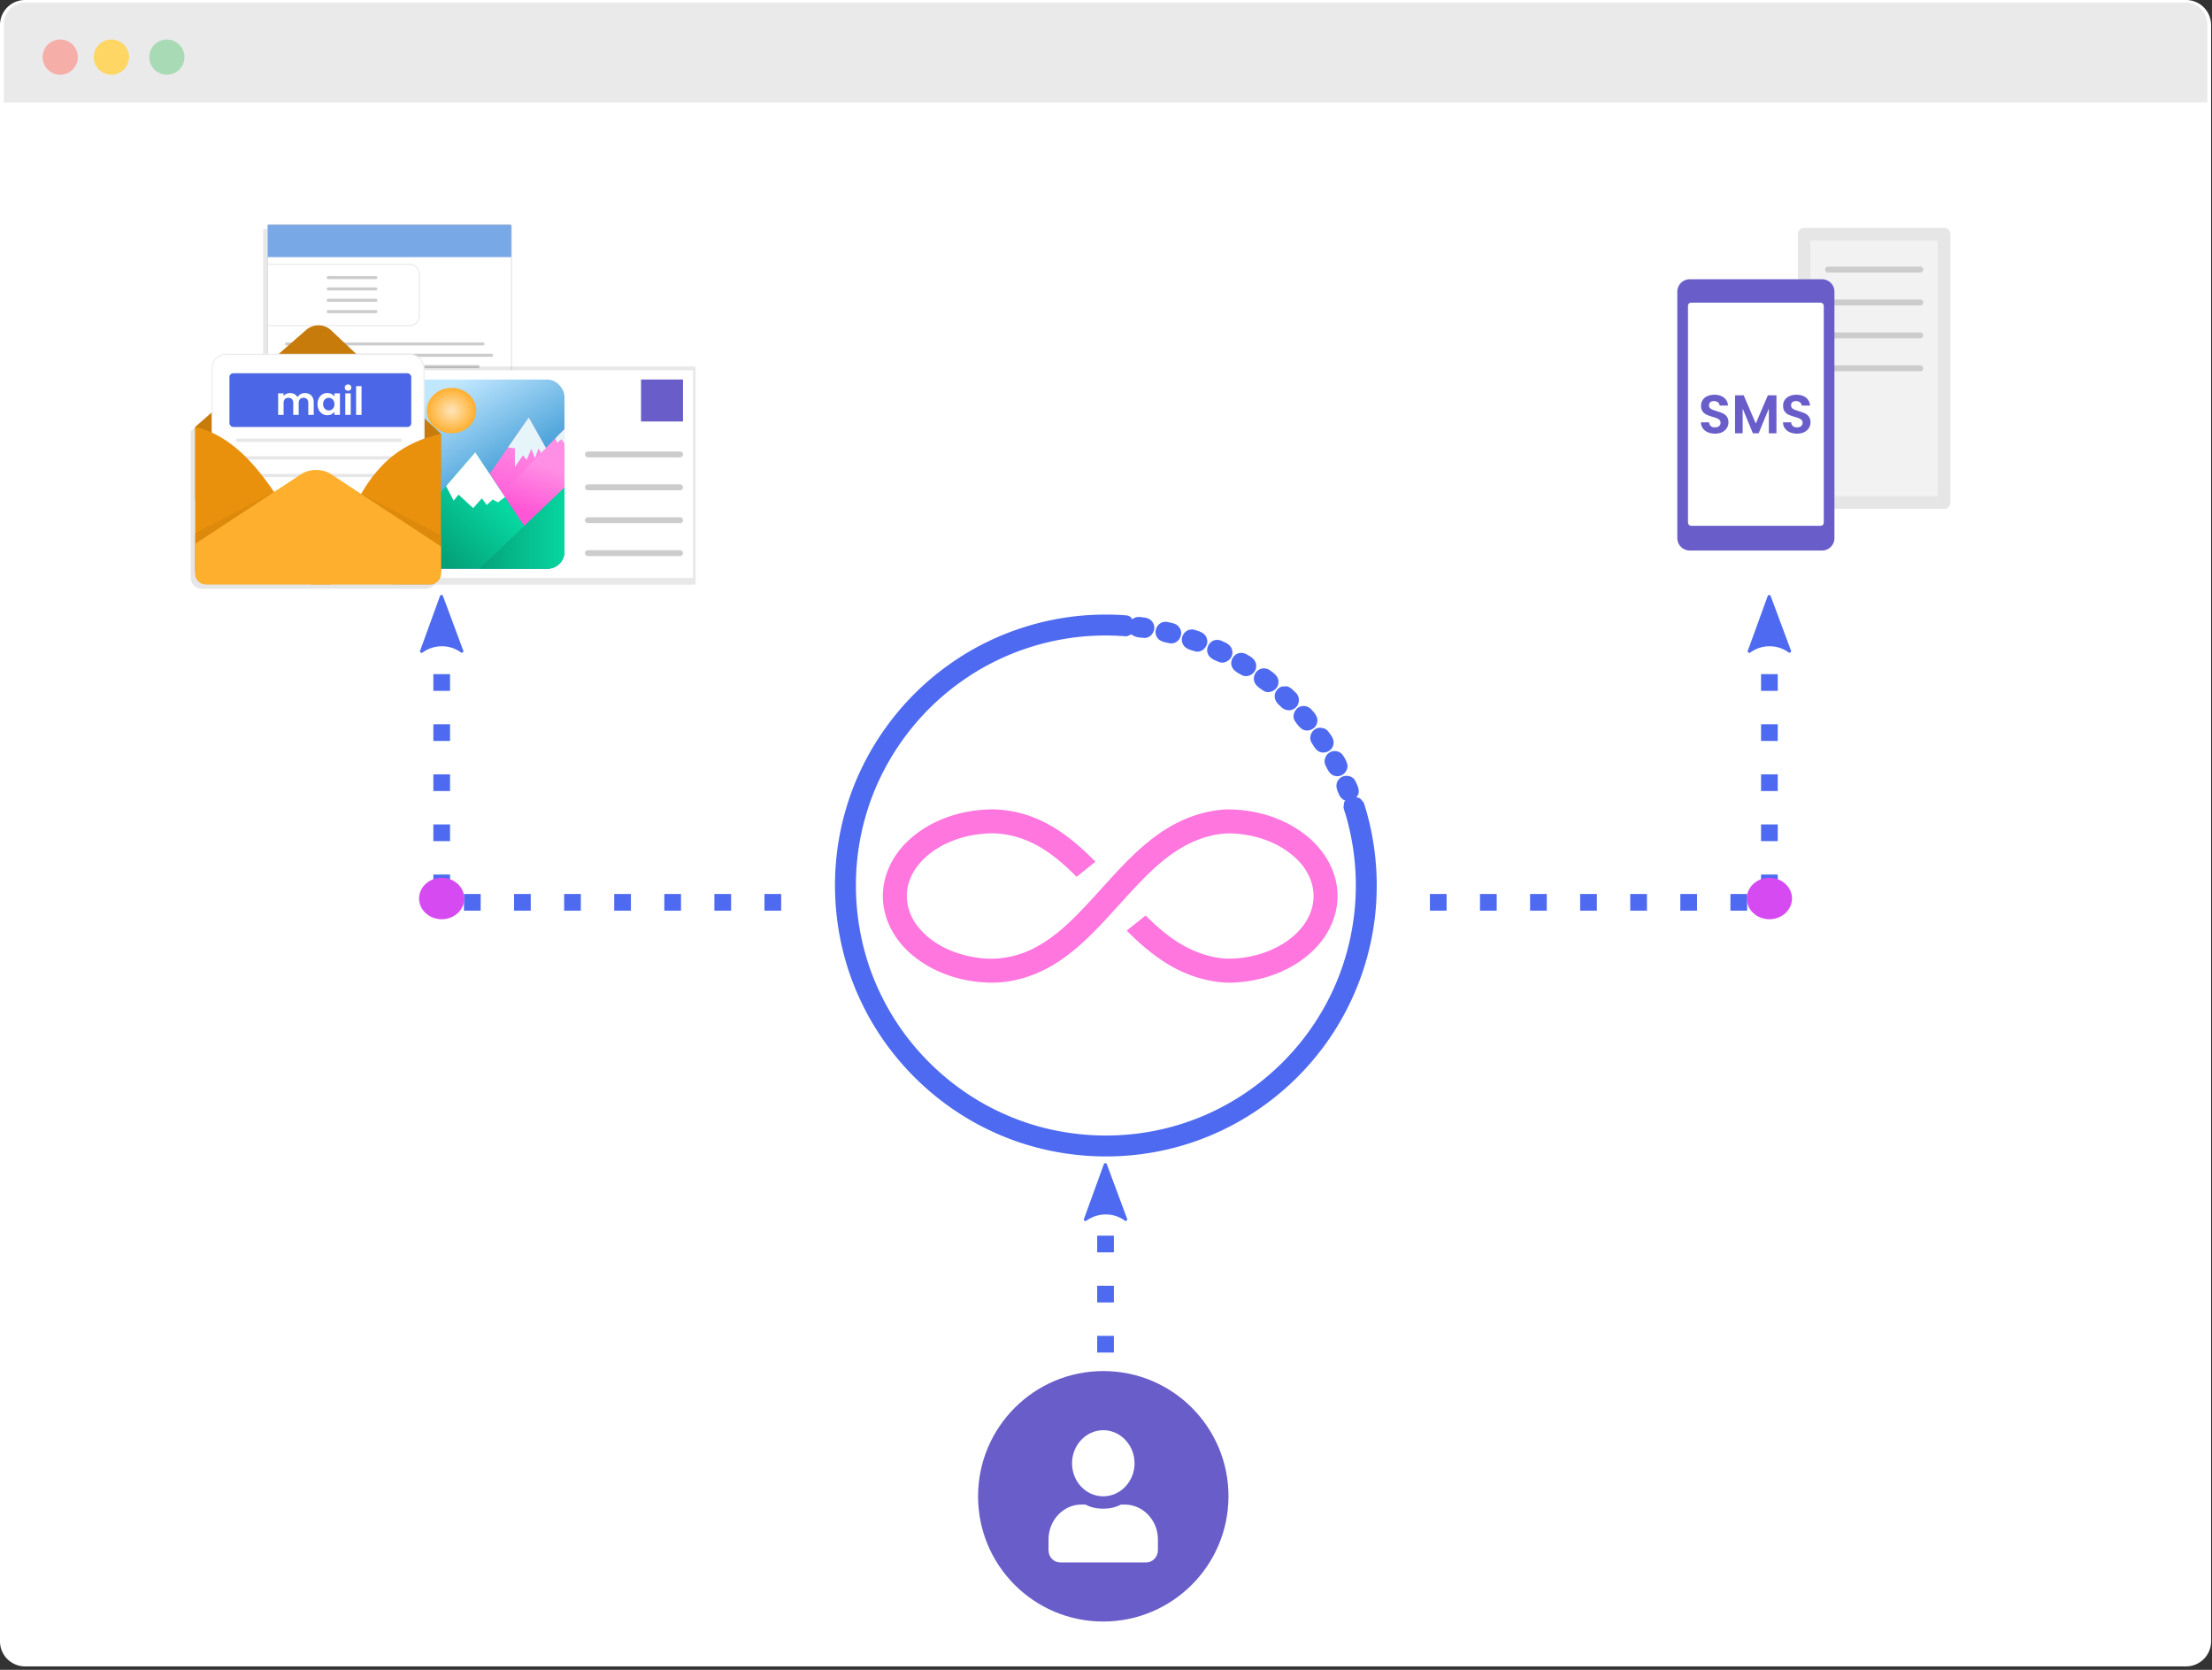 <svg xmlns="http://www.w3.org/2000/svg" xmlns:xlink="http://www.w3.org/1999/xlink" id="svg112" fill="none" version="1.1" width="530" height="400">
  <rect width="100%" height="100%" fill="#333333" stroke="none"/>
  <defs id="defs116">
    <linearGradient xlink:href="#linearGradient14910" id="linearGradient14912-3" x1="235.504" x2="103.372" y1="295.205" y2="67.852" gradientUnits="userSpaceOnUse"/>
    <linearGradient id="linearGradient14910">
      <stop id="stop14906" offset="0" stop-color="#087cc4" stop-opacity="1"/>
      <stop id="stop14908" offset="1" stop-color="#c1e7ff" stop-opacity="1"/>
    </linearGradient>
    <linearGradient xlink:href="#linearGradient15020" id="linearGradient15022-8" x1="231.166" x2="264.483" y1="279.708" y2="150.405" gradientUnits="userSpaceOnUse"/>
    <linearGradient id="linearGradient15020">
      <stop id="stop15016" offset="0" stop-color="#ff56d6" stop-opacity="1"/>
      <stop id="stop15018" offset="1" stop-color="#ff8fe4" stop-opacity="1"/>
    </linearGradient>
    <linearGradient id="linearGradient16595">
      <stop id="stop16591" offset="0" stop-color="#ffe5bb" stop-opacity="1"/>
      <stop id="stop16593" offset="1" stop-color="#ffaf2e" stop-opacity="1"/>
    </linearGradient>
    <linearGradient xlink:href="#linearGradient15020" id="linearGradient15430-3" x1="243.131" x2="270.513" y1="273.076" y2="194.94" gradientUnits="userSpaceOnUse"/>
    <linearGradient xlink:href="#linearGradient15123" id="linearGradient15125-4" x1="99.342" x2="191.814" y1="348.656" y2="255.912" gradientUnits="userSpaceOnUse"/>
    <linearGradient id="linearGradient15123">
      <stop id="stop15119" offset="0" stop-color="#05a179" stop-opacity="1"/>
      <stop id="stop15121" offset="1" stop-color="#06d6a0" stop-opacity="1"/>
    </linearGradient>
    <linearGradient xlink:href="#linearGradient15123" id="linearGradient16022-7" x1="155.983" x2="304.512" y1="297.454" y2="297.454" gradientUnits="userSpaceOnUse"/>
    <linearGradient xlink:href="#linearGradient14910" id="linearGradient4053" x1="235.504" x2="103.372" y1="295.205" y2="67.852" gradientUnits="userSpaceOnUse"/>
    <linearGradient xlink:href="#linearGradient15020" id="linearGradient4055" x1="231.166" x2="264.483" y1="279.708" y2="150.405" gradientUnits="userSpaceOnUse"/>
    <linearGradient xlink:href="#linearGradient15020" id="linearGradient4057" x1="243.131" x2="270.513" y1="273.076" y2="194.94" gradientUnits="userSpaceOnUse"/>
    <linearGradient xlink:href="#linearGradient15123" id="linearGradient4059" x1="99.342" x2="191.814" y1="348.656" y2="255.912" gradientUnits="userSpaceOnUse"/>
    <linearGradient xlink:href="#linearGradient15123" id="linearGradient4061" x1="155.983" x2="304.512" y1="297.454" y2="297.454" gradientUnits="userSpaceOnUse"/>
    <marker id="marker4455" orient="auto" overflow="visible" refX="0" refY="0">
      <path id="path4453" fill-rule="evenodd" stroke="#4e6af0" stroke-linejoin="round" stroke-opacity="1" stroke-width=".188" d="M1.926 1.21-1.352.005l3.278-1.206a2.05 2.05 0 0 0 0 2.411z"/>
    </marker>
    <marker id="Arrow2Send" orient="auto" overflow="visible" refX="0" refY="0">
      <path id="path4126" fill-rule="evenodd" stroke="#4e6af0" stroke-linejoin="round" stroke-opacity="1" stroke-width=".188" d="M-1.926-1.21 1.352-.005l-3.278 1.206a2.05 2.05 0 0 0 0-2.411z"/>
    </marker>
    <marker id="Arrow2Sstart" orient="auto" overflow="visible" refX="0" refY="0">
      <path id="path4123" fill-rule="evenodd" stroke="#4e6af0" stroke-linejoin="round" stroke-opacity="1" stroke-width=".188" d="M1.926 1.21-1.352.005l3.278-1.206a2.05 2.05 0 0 0 0 2.411z"/>
    </marker>
    <marker id="Arrow1Sstart" orient="auto" overflow="visible" refX="0" refY="0">
      <path id="path4105" fill-rule="evenodd" stroke="#4e6af0" stroke-opacity="1" stroke-width=".2pt" d="m1.2 0 1-1-3.5 1 3.5 1-1-1z"/>
    </marker>
    <marker id="Arrow1Mend" orient="auto" overflow="visible" refX="0" refY="0">
      <path id="path4102" fill-rule="evenodd" stroke="#4e6af0" stroke-opacity="1" stroke-width=".4pt" d="m-4 0-2 2 7-2-7-2 2 2z"/>
    </marker>
    <radialGradient xlink:href="#linearGradient16595" id="radialGradient16597-0" cx="114.61" cy="103.187" r="41.134" fx="114.61" fy="103.187" gradientTransform="matrix(1 0 0 .918 0 8.488)" gradientUnits="userSpaceOnUse"/>
    <radialGradient xlink:href="#linearGradient16595" id="radialGradient16597" cx="114.61" cy="103.187" r="41.134" fx="114.61" fy="103.187" gradientTransform="matrix(1 0 0 .918 0 8.488)" gradientUnits="userSpaceOnUse"/>
  </defs>
  <path id="path2" fill="#fff" d="M6 0h517.782a6 6 0 0 1 6 6v387.179a6 6 0 0 1-6 6H6a6 6 0 0 1-6-6V6a6 6 0 0 1 6-6Z"/>
  <path id="path4" fill="#eaeaea" fill-opacity="1" stroke="none" d="M6.139.59a5.24 5.24 0 0 0-5.24 5.238v18.71h527.984V5.827A5.238 5.238 0 0 0 523.645.59H6.139z"/>
  <path id="path8" fill="#A8DAB5" d="M39.985 17.901a4.216 4.216 0 1 0 0-8.432 4.216 4.216 0 0 0 0 8.432Z"/>
  <path id="path10" fill="#F6AEA9" d="M14.429 17.902a4.217 4.217 0 1 0 0-8.434 4.217 4.217 0 0 0 0 8.434Z"/>
  <path id="path12" fill="#FDD663" d="M26.696 17.902a4.217 4.217 0 1 0 0-8.434 4.217 4.217 0 0 0 0 8.434Z"/>
  <g id="g1751" stroke="#4e6af0" stroke-opacity="1" transform="translate(-9.125 20.853)">
    <path id="path4576" fill="#4e6af0" fill-opacity="1" fill-rule="nonzero" stroke="none" stroke-dasharray="4,8" stroke-dashoffset="0" stroke-linecap="butt" stroke-linejoin="miter" stroke-miterlimit="4" stroke-opacity="1" stroke-width="4" d="M272.016 275.145v4h4v-4zm0 12v4h4v-4zm0 12v4h4v-4zm0 12v4h4v-4z" baseline-shift="baseline" clip-rule="nonzero" color="#000" color-interpolation="sRGB" color-interpolation-filters="linearRGB" color-rendering="auto" direction="ltr" display="inline" dominant-baseline="auto" font-family="sans-serif" font-size="medium" font-stretch="normal" font-style="normal" font-variant="normal" font-weight="400" image-rendering="auto" letter-spacing="normal" opacity="1" overflow="visible" shape-rendering="auto" stop-color="#000" stop-opacity="1" style="line-height:normal;font-variant-ligatures:normal;font-variant-position:normal;font-variant-caps:normal;font-variant-numeric:normal;font-variant-alternates:normal;font-variant-east-asian:normal;font-feature-settings:normal;font-variation-settings:normal;text-indent:0;text-align:start;text-decoration-line:none;text-decoration-style:solid;text-decoration-color:#000;text-transform:none;text-orientation:mixed;white-space:normal;shape-padding:0;shape-margin:0;inline-size:0;isolation:auto;mix-blend-mode:normal;solid-color:#000;solid-opacity:1" text-anchor="start" text-decoration="none" text-rendering="auto" vector-effect="none" visibility="visible" word-spacing="normal" writing-mode="lr-tb"/>
  </g>
  <g id="g1730" fill-opacity="1" stroke-linecap="round" stroke-linejoin="round" stroke-width="1.643" color="#000" transform="matrix(.888 0 0 .888 45.277 42.301)">
    <path id="path6" fill="#4e6af0" d="M245.537 118.176c-14.212.325-28.288 4.934-39.925 13.101-13.554 9.418-23.77 23.547-28.365 39.408-5.005 16.971-3.575 35.758 4.038 51.74 7.252 15.447 20.107 28.166 35.63 35.256 15.63 7.24 33.85 8.602 50.41 3.896 14.698-4.13 27.975-13.047 37.423-25.032 9.268-11.664 14.815-26.228 15.616-41.106a73.207 73.207 0 0 0-3.372-26.568c-.55-.472-.863-1.378-1.696-1.325-.677-.006.396-.758.262-1.196.286-1.208-.415-2.352-.89-3.413-.917-1.648-3.534-1.725-4.553-.142-.817 1.052-.496 2.456.066 3.54.283.908.943 1.727 1.874 2.013-.57.28-.334 1.118-.549 1.644.124.97.588 1.919.804 2.892a68.272 68.272 0 0 1 1.88 8.94c.066.495.181 1.344.244 1.977 1.607 14.34-1.503 29.179-8.868 41.599-7.804 13.344-20.339 23.84-34.859 29.153-16.17 5.987-34.643 5.451-50.415-1.534-14.53-6.336-26.641-17.992-33.554-32.253-7.182-14.624-8.713-31.883-4.344-47.567 4.04-14.758 13.34-27.975 25.796-36.848 11.258-8.096 25.074-12.544 38.94-12.553a62.204 62.204 0 0 1 3.641.085c.776.033 1.389.081 2.21.14.547-.066 1.209-.765 1.66-.296.934.655 2.145.62 3.233.728 1.878-.008 3.22-2.262 2.318-3.914-.476-1.085-1.68-1.596-2.807-1.615.407.034-.858-.153-1.149-.135a2.74 2.74 0 0 0-1.746.664c-.237-.65-.759-.942-1.409-1.074-2.505-.212-5.029-.258-7.544-.205zm17.75 1.937c-1.812.103-3.048 2.245-2.23 3.867.5 1.214 1.835 1.582 3.004 1.802.018-.035.423.163 1.101.14 1.854-.054 3.143-2.247 2.295-3.894-.406-.867-1.291-1.505-2.256-1.551.955.144-.48-.167-.802-.251-.361-.1-.738-.14-1.112-.113zm7.049 2.073c-1.85.133-3.053 2.394-2.114 3.998.633 1.255 2.144 1.555 3.37 1.922 1.877.4 3.666-1.614 3.064-3.433-.296-1.28-1.566-1.894-2.724-2.21-.506-.207-1.047-.339-1.596-.277zm6.945 2.802c-1.816.06-3.102 2.175-2.322 3.817.534 1.257 1.947 1.7 3.103 2.189 1.784.594 3.77-1.121 3.447-2.974-.107-1.306-1.268-2.128-2.398-2.552-.562-.307-1.179-.53-1.83-.48zm6.397 3.52c-1.834.131-3.045 2.351-2.143 3.958.55 1.052 1.728 1.544 2.712 2.094 1.719.76 3.856-.759 3.708-2.631.02-1.35-1.116-2.262-2.21-2.822-.6-.425-1.324-.683-2.067-.6zm6.207 4.168c-1.807.059-3.1 2.143-2.344 3.787.475 1.048 1.54 1.656 2.447 2.285 1.628.934 3.904-.343 3.966-2.215.163-1.298-.804-2.334-1.816-2.985-.618-.553-1.406-.937-2.253-.872zm6.056 4.967c-1.219-.488-2.539.627-2.873 1.777-.419 1.267.307 2.551 1.302 3.312.857 1.093 2.457 1.627 3.71.891 1.614-.822 1.891-3.258.514-4.429-.788-.773-1.614-1.738-2.82-1.73l.167.179zm4.702 5.177c-1.854.03-3.176 2.2-2.35 3.86.52.87 1.185 1.702 1.992 2.324 1.527 1.037 3.844.033 4.136-1.787.314-1.301-.59-2.4-1.416-3.28-.551-.726-1.448-1.167-2.362-1.117zm4.421 5.862c-1.825.086-3.092 2.253-2.245 3.88.515.818.928 1.676 1.718 2.3 1.505 1.176 3.99.186 4.263-1.707.317-1.423-.76-2.602-1.548-3.65-.444-.419-1.056-.87-1.697-.68.213-.266-.374-.093-.49-.143zm3.987 6.287c-1.853.01-3.206 2.166-2.394 3.836.581 1.176 1.19 2.65 2.656 2.888 1.777.425 3.58-1.295 3.246-3.09-.26-1.021-.801-1.987-1.444-2.818a2.796 2.796 0 0 0-2.064-.816z"/>
    <path id="path7" fill="#ff76de" d="M217.14 170.7c-8.298-.024-16.83 2.637-22.976 8.359-4.24 3.903-7.08 9.522-6.926 15.359.061 5.95 3.2 11.546 7.664 15.353 6.093 5.255 14.258 7.729 22.227 7.68.253.002 1.065-.044 1.527-.076 6.667-.453 13.012-3.227 18.291-7.25 4.422-3.313 8.246-7.331 11.96-11.4l4.017-4.418c.009-.107.104-.232.357-.393 5.017-5.455 10.293-11.005 17.092-14.219 3.426-1.586 7.223-2.602 11.016-2.508 6.522.275 13.209 2.528 17.851 7.262 2.967 2.98 4.768 7.307 4.051 11.531-.743 4.794-4.269 8.687-8.32 11.102-4.534 2.708-9.876 3.989-15.139 3.883-5.961-.376-11.572-3.021-16.201-6.703-1.946-1.518-3.757-3.19-5.504-4.928l-5.092 4.068c4.845 4.885 10.26 9.335 16.727 11.834 4.414 1.692 9.216 2.596 13.941 2.055 7.829-.722 15.665-3.955 20.947-9.916 3.76-4.19 5.862-9.96 5.11-15.594-.73-6.136-4.624-11.527-9.6-15.02-5.936-4.206-13.31-6.179-20.545-6.036-6.766.401-13.25 3.098-18.666 7.107-4.57 3.334-8.513 7.424-12.318 11.586l-4.041 4.443c-.064.159-.284.353-.492.543l-.371.408c-4.892 5.302-10.038 10.7-16.674 13.793-4.543 2.127-9.712 2.875-14.664 2.051-5.964-.892-11.933-3.548-15.73-8.37-2.578-3.201-3.676-7.633-2.483-11.612 1.447-4.957 5.633-8.622 10.178-10.766 3.956-1.877 8.35-2.741 12.718-2.748 5.457.13 10.73 2.2 15.125 5.375 2.64 1.873 5.029 4.065 7.31 6.356l5.087-4.065c-4.8-4.89-10.15-9.377-16.576-11.908a31.84 31.84 0 0 0-10.877-2.219z"/>
  </g>
  <circle id="circle90559-5" cx="264.684" cy="358.382" r="30" fill="#685dc9" fill-opacity="1" stroke="none" stroke-dasharray="none" stroke-dashoffset="0" stroke-linecap="round" stroke-linejoin="round" stroke-miterlimit="4" stroke-width="2.493" transform="rotate(.011) skewX(-.043)"/>
  <path id="path95221-8" fill="#fff" stroke-width="3.499" d="M264.346 358.438c4.096.001 7.494-3.525 7.498-7.918.004-4.332-3.387-7.922-7.483-7.923-4.155 0-7.493 3.588-7.497 7.92-.004 4.392 3.328 7.92 7.482 7.921zm5.206 1.982h-.994c-1.288.68-2.693.989-4.214.988-1.522 0-2.984-.31-4.27-.99h-.996c-4.33-.002-7.844 3.772-7.848 8.351l-.002 2.537c-.002 1.67 1.226 2.97 2.806 2.97l20.597.006c1.521 0 2.81-1.299 2.811-2.97l.002-2.537c.004-4.579-3.561-8.354-7.892-8.355z" font-family="Font Awesome 5 Free" font-size="14.667" font-weight="900" letter-spacing="0" style="line-height:1.25;-inkscape-font-specification:'Font Awesome 5 Free Heavy';text-align:center" text-anchor="middle" word-spacing="0"/>
  <g id="g15">
    <path id="rect1" fill="#f2f2f2" stroke="#e6e6e6" stroke-linecap="square" stroke-linejoin="round" stroke-width="3.024" d="M432.301 56.09h33.517v64.298h-33.517z" paint-order="stroke fill markers"/>
    <path id="path1" fill="#ccc" stroke-linecap="round" d="M438.025 63.863a.709.709 0 0 0-.71.71.709.709 0 0 0 .71.708h22.07a.709.709 0 0 0 .709-.709.709.709 0 0 0-.709-.709zm0 7.883a.709.709 0 0 0-.71.71.709.709 0 0 0 .71.708h22.07a.709.709 0 0 0 .709-.709.709.709 0 0 0-.709-.709zm0 7.885a.709.709 0 0 0-.71.709.709.709 0 0 0 .71.709h22.07a.709.709 0 0 0 .709-.71.709.709 0 0 0-.709-.708zm0 7.883a.709.709 0 0 0-.71.709.709.709 0 0 0 .71.709h22.07a.709.709 0 0 0 .709-.71.709.709 0 0 0-.709-.708z" color="#000" style="-inkscape-stroke:none"/>
  </g>
  <path id="rect11277" fill="#685dc9" fill-opacity="1" stroke="none" stroke-dasharray="none" stroke-linecap="round" stroke-linejoin="round" stroke-miterlimit="4" stroke-opacity="1" stroke-width="1.538" d="M404.874 66.895a2.978 2.978 0 0 0-2.984 2.984V128.896a2.978 2.978 0 0 0 2.984 2.984h31.676a2.978 2.978 0 0 0 2.984-2.984V69.879a2.978 2.978 0 0 0-2.984-2.984z" paint-order="normal"/>
  <rect id="rect2916" width="32.535" height="53.461" x="404.444" y="72.5" fill="#fff" fill-opacity="1" stroke="none" stroke-dasharray="none" stroke-dashoffset="0" stroke-linecap="round" stroke-linejoin="round" stroke-miterlimit="4" stroke-opacity="1" stroke-width="1.113" paint-order="stroke fill markers" ry=".744"/>
  <g id="text2928" fill="#685dc9" fill-opacity="1" stroke-width=".245" aria-label="SMS" font-family="Poppins" font-size="10.439" font-stretch="normal" font-style="normal" font-variant="normal" font-weight="600" style="line-height:1.25;-inkscape-font-specification:'katakana tfb Italic'" transform="translate(-66.332 -32.933) scale(1.249)">
    <path id="path2930" d="M382.11 109.539q-.762 0-1.378-.261-.605-.261-.96-.752-.355-.49-.366-1.158h1.566q.031.449.313.71.293.26.794.26.511 0 .803-.24.293-.25.293-.647 0-.323-.199-.532-.198-.209-.5-.324-.293-.125-.815-.271-.71-.209-1.159-.407-.438-.21-.762-.616-.313-.418-.313-1.107 0-.647.324-1.127.323-.48.908-.73.585-.262 1.336-.262 1.128 0 1.827.553.71.543.783 1.525h-1.608q-.02-.376-.323-.616-.293-.25-.783-.25-.428 0-.69.218-.25.22-.25.637 0 .292.188.49.199.189.48.314.293.115.815.271.71.209 1.158.418.45.209.773.626.323.418.323 1.096 0 .585-.302 1.086-.303.5-.888.804-.584.292-1.388.292z" style="-inkscape-font-specification:'Poppins Semi-Bold'"/>
    <path id="path2932" d="M393.895 102.18v7.286h-1.461v-4.74l-1.952 4.74h-1.107l-1.962-4.74v4.74h-1.462v-7.286h1.66l2.318 5.417 2.317-5.417z" style="-inkscape-font-specification:'Poppins Semi-Bold'"/>
    <path id="path2934" d="M397.851 109.539q-.762 0-1.377-.261-.606-.261-.96-.752-.356-.49-.366-1.158h1.566q.031.449.313.71.292.26.793.26.512 0 .804-.24.292-.25.292-.647 0-.323-.198-.532-.198-.209-.501-.324-.292-.125-.814-.271-.71-.209-1.16-.407-.437-.21-.761-.616-.313-.418-.313-1.107 0-.647.323-1.127.324-.48.909-.73.584-.262 1.336-.262 1.127 0 1.826.553.71.543.783 1.525h-1.607q-.021-.376-.324-.616-.292-.25-.783-.25-.428 0-.689.218-.25.22-.25.637 0 .292.188.49.198.189.48.314.292.115.814.271.71.209 1.159.418.449.209.772.626.324.418.324 1.096 0 .585-.303 1.086-.303.5-.887.804-.585.292-1.389.292z" style="-inkscape-font-specification:'Poppins Semi-Bold'"/>
  </g>
  <g id="g11230" transform="matrix(.265 0 0 .265 -86.433 58.11)">
    <g id="g11573" transform="translate(293.546 -81.247)">
      <rect id="rect11775" width="220.576" height="292.488" x="270.49" y="68.997" fill="#000" fill-opacity="1" stroke="none" stroke-linecap="round" stroke-linejoin="round" stroke-opacity="1" stroke-width="1.134" opacity=".09" ry=".997"/>
      <rect id="rect4133" width="220.576" height="292.488" x="274.49" y="64.997" fill="#fff" fill-opacity="1" stroke="none" stroke-linecap="round" stroke-linejoin="round" stroke-opacity="1" stroke-width="1.134" opacity="1" ry=".997"/>
      <path id="path4850-5" fill="#ccc" fill-opacity="1" stroke="#ccc" stroke-linecap="round" stroke-linejoin="miter" stroke-opacity="1" stroke-width="2.765" d="M329.385 112.906h43.052"/>
      <path id="path4965-9" fill="#ccc" fill-opacity="1" stroke="#ccc" stroke-linecap="round" stroke-linejoin="miter" stroke-opacity="1" stroke-width="2.765" d="M329.385 123.158h43.052"/>
      <path id="path4967-2" fill="#ccc" fill-opacity="1" stroke="#ccc" stroke-linecap="round" stroke-linejoin="miter" stroke-opacity="1" stroke-width="2.765" d="M329.385 133.41h43.052"/>
      <path id="path4969-3" fill="#ccc" fill-opacity="1" stroke="#ccc" stroke-linecap="round" stroke-linejoin="miter" stroke-opacity="1" stroke-width="2.765" d="M329.385 143.662h43.052"/>
      <g id="g18721-0" stroke="none" transform="matrix(.246 0 0 .246 410.417 259.133)">
        <rect id="rect1506-4" width="257.746" height="314.722" x="44.766" y="51.549" fill="url(#linearGradient14912-3)" fill-opacity="1" stroke-linecap="round" stroke-linejoin="round" stroke-width=".366" rx="28.57"/>
        <path id="path5228-0" fill="url(#linearGradient15022-8)" fill-opacity="1" stroke-linecap="round" stroke-linejoin="round" stroke-opacity="1" stroke-width="13.012" d="m243.045 114.855-65.121 93.61 57.58 86.74 67.01-1.316V134.053l-30.82 31.525z"/>
        <ellipse id="path5819-5" cx="114.61" cy="103.187" fill="url(#radialGradient16597-0)" fill-opacity="1" stroke-dasharray="none" stroke-linecap="round" stroke-linejoin="round" stroke-miterlimit="4" stroke-opacity="1" stroke-width="14.374" rx="41.134" ry="37.751"/>
        <path id="path15339-6" fill="url(#linearGradient15430-3)" fill-opacity="1" stroke-dasharray="none" stroke-linecap="butt" stroke-linejoin="miter" stroke-miterlimit="4" stroke-opacity="1" stroke-width="1" d="m302.512 134.055-138.69 141.863 72.658 26.25 66.032-16.025z"/>
        <path id="path13648-0" fill="#e5f5f9" fill-opacity="1" stroke-linecap="butt" stroke-linejoin="miter" stroke-opacity="1" stroke-width="1" d="m243.045 114.855-34.53 49.635 11.522 1.494v31.092l13.393-19.611 6.218 7.652 7.653-18.176 6.219 15.786 5.74-16.743 4.363 7.718 8.07-8.124zm59.469 19.198-15.215 15.562 3.002 7.397 7.156-6.174 5.057 7.043z"/>
        <path id="path5226-9" fill="url(#linearGradient15125-4)" fill-opacity="1" stroke-linecap="round" stroke-linejoin="round" stroke-opacity="1" stroke-width="13.012" d="M154.08 172.625 50.854 292.178l-6.088 4.045V337.7a28.508 28.508 0 0 0 28.57 28.57h200.607c7.914 0 15.055-3.185 20.22-8.35a28.57 28.57 0 0 0 4.911-6.58 28.393 28.393 0 0 0 2.158-5.126 28.728 28.728 0 0 0 1.28-8.514V231.307l-67.008 63.898z"/>
        <path id="path13646-9" fill="#fff" stroke-linecap="butt" stroke-linejoin="miter" stroke-opacity="1" stroke-width="1" d="m154.08 172.625-48.57 56.252 12.64 24.164 8.131-10.045 24.397 22.483 14.35-16.264 8.13 11.002 10.045-9.088 8.611 4.783 11.74-8.805z"/>
        <path id="path15818-3" fill="url(#linearGradient16022-7)" fill-opacity="1" stroke-linecap="butt" stroke-linejoin="miter" stroke-opacity="1" stroke-width="4" d="M302.512 231.307 199.43 329.604l-38.452 36.667h112.964a28.507 28.507 0 0 0 28.569-28.57z"/>
      </g>
      <path id="rect7576" fill="#79a8e6" fill-opacity="1" stroke="none" stroke-linecap="round" stroke-linejoin="round" stroke-opacity="1" stroke-width=".91" d="M275.486 64.998c-.552 0-.996.286-.996.641v28.747h220.577V65.64c0-.355-.446-.641-.999-.641z" opacity="1"/>
      <path id="rect10914" fill="#ececec" stroke-linecap="round" stroke-linejoin="round" d="M274.49 100.264v1.132h128.375a8.222 8.222 0 0 1 8.252 8.254v37.823a8.222 8.222 0 0 1-8.252 8.254H274.49v1.132h128.375a9.379 9.379 0 0 0 9.387-9.386V109.65a9.379 9.379 0 0 0-9.387-9.386z" color="#000"/>
      <path id="path10267" fill="#ccc" fill-opacity="1" stroke="#ccc" stroke-linecap="round" stroke-linejoin="miter" stroke-opacity="1" stroke-width="2.765" d="M291.737 172.868h177.51"/>
      <path id="path10269" fill="#ccc" fill-opacity="1" stroke="#ccc" stroke-linecap="round" stroke-linejoin="miter" stroke-opacity="1" stroke-width="2.765" d="M291.737 183.12H477.07"/>
      <path id="path10271" fill="#ccc" fill-opacity="1" stroke="#ccc" stroke-linecap="round" stroke-linejoin="miter" stroke-opacity="1" stroke-width="2.765" d="M291.737 193.373h173.11"/>
      <path id="path10273" fill="#ccc" fill-opacity="1" stroke="#ccc" stroke-linecap="round" stroke-linejoin="miter" stroke-opacity="1" stroke-width="2.765" d="M291.737 203.625h67.499"/>
      <path id="path10412" fill="#ccc" fill-opacity="1" stroke="#ccc" stroke-linecap="round" stroke-linejoin="miter" stroke-opacity="1" stroke-width="2.765" d="M291.737 222.74H477.07"/>
      <path id="path10414" fill="#ccc" fill-opacity="1" stroke="#ccc" stroke-linecap="round" stroke-linejoin="miter" stroke-opacity="1" stroke-width="2.765" d="M291.737 232.992h177.02"/>
      <path id="path10416" fill="#ccc" fill-opacity="1" stroke="#ccc" stroke-linecap="round" stroke-linejoin="miter" stroke-opacity="1" stroke-width="2.765" d="M291.737 243.244H477.07"/>
      <path id="path10418" fill="#ccc" fill-opacity="1" stroke="#ccc" stroke-linecap="round" stroke-linejoin="miter" stroke-opacity="1" stroke-width="2.765" d="M291.737 253.496h155.019"/>
      <path id="path10420" fill="#ccc" fill-opacity="1" stroke="#ccc" stroke-linecap="round" stroke-linejoin="miter" stroke-opacity="1" stroke-width="2.765" d="M291.737 275.056H398.84"/>
      <path id="path10422" fill="#ccc" fill-opacity="1" stroke="#ccc" stroke-linecap="round" stroke-linejoin="miter" stroke-opacity="1" stroke-width="2.765" d="M291.737 285.308h67.499"/>
      <path id="path10424" fill="#ccc" fill-opacity="1" stroke="#ccc" stroke-linecap="round" stroke-linejoin="miter" stroke-opacity="1" stroke-width="2.765" d="M291.737 295.56H334.3"/>
      <path id="path10426" fill="#ccc" fill-opacity="1" stroke="#ccc" stroke-linecap="round" stroke-linejoin="miter" stroke-opacity="1" stroke-width="2.765" d="M291.737 305.813h57.72"/>
      <rect id="rect11180" width="220.576" height="292.488" x="274.49" y="64.997" fill="none" fill-opacity="1" stroke="#ccc" stroke-dasharray="none" stroke-linecap="round" stroke-linejoin="round" stroke-miterlimit="4" stroke-opacity="1" stroke-width=".5" opacity="1" ry=".997"/>
    </g>
  </g>
  <path id="rect11250" fill="#1a1a1a" fill-opacity="1" stroke="none" stroke-dasharray="none" stroke-linecap="round" stroke-linejoin="round" stroke-miterlimit="4" stroke-opacity="1" stroke-width=".147" d="m95.787 87.787-1.862.008-.014 2.708v49.287c0 .16.128.288.288.288h72.173c.16 0 .288-.135.288-.302V88.089a.294.294 0 0 0-.288-.301z" opacity=".1"/>
  <rect id="rect16859" width="71.161" height="49.863" x="94.97" y="88.628" fill="#fff" fill-opacity="1" stroke="#eaeaea" stroke-dasharray="none" stroke-linecap="round" stroke-linejoin="round" stroke-miterlimit="4" stroke-opacity="1" stroke-width=".144" rx=".288" ry=".288"/>
  <path id="path4850" fill="#ccc" fill-opacity="1" stroke="#ccc" stroke-linecap="round" stroke-linejoin="miter" stroke-opacity="1" stroke-width="1.417" d="M140.874 108.85h22.07"/>
  <path id="path4965" fill="#ccc" fill-opacity="1" stroke="#ccc" stroke-linecap="round" stroke-linejoin="miter" stroke-opacity="1" stroke-width="1.417" d="M140.874 116.734h22.07"/>
  <path id="path4967" fill="#ccc" fill-opacity="1" stroke="#ccc" stroke-linecap="round" stroke-linejoin="miter" stroke-opacity="1" stroke-width="1.417" d="M140.874 124.617h22.07"/>
  <path id="path4969" fill="#ccc" fill-opacity="1" stroke="#ccc" stroke-linecap="round" stroke-linejoin="miter" stroke-opacity="1" stroke-width="1.417" d="M140.874 132.5h22.07"/>
  <g id="g18721" stroke="none" transform="matrix(.144 0 0 .144 91.685 83.49)">
    <rect id="rect1506" width="257.746" height="314.722" x="44.766" y="51.549" fill="url(#linearGradient4053)" fill-opacity="1" stroke-linecap="round" stroke-linejoin="round" stroke-width=".366" rx="28.57"/>
    <path id="path5228" fill="url(#linearGradient4055)" fill-opacity="1" stroke-linecap="round" stroke-linejoin="round" stroke-opacity="1" stroke-width="13.012" d="m243.045 114.855-65.121 93.61 57.58 86.74 67.01-1.316V134.053l-30.82 31.525z"/>
    <ellipse id="path5819" cx="114.61" cy="103.187" fill="url(#radialGradient16597)" fill-opacity="1" stroke-dasharray="none" stroke-linecap="round" stroke-linejoin="round" stroke-miterlimit="4" stroke-opacity="1" stroke-width="14.374" rx="41.134" ry="37.751"/>
    <path id="path15339" fill="url(#linearGradient4057)" fill-opacity="1" stroke-dasharray="none" stroke-linecap="butt" stroke-linejoin="miter" stroke-miterlimit="4" stroke-opacity="1" stroke-width="1" d="m302.512 134.055-138.69 141.863 72.658 26.25 66.032-16.025z"/>
    <path id="path13648" fill="#e5f5f9" fill-opacity="1" stroke-linecap="butt" stroke-linejoin="miter" stroke-opacity="1" stroke-width="1" d="m243.045 114.855-34.53 49.635 11.522 1.494v31.092l13.393-19.611 6.218 7.652 7.653-18.176 6.219 15.786 5.74-16.743 4.363 7.718 8.07-8.124zm59.469 19.198-15.215 15.562 3.002 7.397 7.156-6.174 5.057 7.043z"/>
    <path id="path5226" fill="url(#linearGradient4059)" fill-opacity="1" stroke-linecap="round" stroke-linejoin="round" stroke-opacity="1" stroke-width="13.012" d="M154.08 172.625 50.854 292.178l-6.088 4.045V337.7a28.508 28.508 0 0 0 28.57 28.57h200.607c7.914 0 15.055-3.185 20.22-8.35a28.57 28.57 0 0 0 4.911-6.58 28.393 28.393 0 0 0 2.158-5.126 28.728 28.728 0 0 0 1.28-8.514V231.307l-67.008 63.898z"/>
    <path id="path13646" fill="#fff" stroke-linecap="butt" stroke-linejoin="miter" stroke-opacity="1" stroke-width="1" d="m154.08 172.625-48.57 56.252 12.64 24.164 8.131-10.045 24.397 22.483 14.35-16.264 8.13 11.002 10.045-9.088 8.611 4.783 11.74-8.805z"/>
    <path id="path15818" fill="url(#linearGradient4061)" fill-opacity="1" stroke-linecap="butt" stroke-linejoin="miter" stroke-opacity="1" stroke-width="4" d="M302.512 231.307 199.43 329.604l-38.452 36.667h112.964a28.507 28.507 0 0 0 28.569-28.57z"/>
  </g>
  <path id="rect22779" fill="#685dc9" fill-opacity="1" stroke="none" stroke-dasharray="none" stroke-linecap="round" stroke-linejoin="round" stroke-miterlimit="4" stroke-opacity="1" stroke-width="1.901" d="M153.595 90.909h10.057v10.057h-10.057z"/>
  <g id="g50426" transform="matrix(.265 0 0 .265 .058 53.602)">
    <path id="path11652" fill="#000" fill-opacity="1" stroke="none" stroke-linecap="round" stroke-linejoin="round" stroke-width="1.643" d="M283.716 95.81c-3.93 0-7.858 1.315-10.87 3.946l-100.542 87.836V320.029c0 1.374.277 2.68.777 3.867a9.905 9.905 0 0 0 5.272 5.274c1.187.5 2.493.777 3.867.777h202.314a9.895 9.895 0 0 0 9.916-9.918v-24.37l-43.556-28.63h.443l43.113-37.666v-35.449l-99.863-94.158c-3.011-2.63-6.941-3.946-10.871-3.946z" opacity=".1"/>
    <path id="rect5857" fill="#c67b0b" fill-opacity="1" stroke="none" stroke-linecap="round" stroke-linejoin="round" stroke-width="1.643" d="M287.717 91.81c-3.93 0-7.858 1.315-10.87 3.946l-100.542 87.836v65.707l15.716 13.73h163.317l43.113-37.666v-35.449l-99.863-94.158c-3.011-2.63-6.941-3.945-10.871-3.945z"/>
    <rect id="rect6744" width="191.608" height="189.638" x="191.574" y="118.084" fill="#fff" fill-opacity="1" stroke="#ececec" stroke-dasharray="none" stroke-linecap="round" stroke-linejoin="round" stroke-miterlimit="4" stroke-opacity="1" stroke-width="1" ry="12.319"/>
    <path id="path32553" fill="#e7e7e7" stroke-linecap="round" d="M214.758 194.205a1.5 1.5 0 1 0 0 3h146.785a1.5 1.5 0 1 0 0-3zm0 15.918a1.5 1.5 0 1 0 0 3h146.785a1.5 1.5 0 1 0 0-3zm0 15.918a1.5 1.5 0 1 0 0 3h146.785a1.5 1.5 0 1 0 0-3z" color="#000"/>
    <path id="path6152" fill="#e9910d" fill-opacity="1" stroke="none" stroke-linecap="butt" stroke-linejoin="miter" stroke-opacity="1" stroke-width="1" d="M176.305 183.592v132.437a9.895 9.895 0 0 0 9.915 9.918h113.104c-36.727-53.425-64.765-128.397-123.02-142.355Z"/>
    <path id="path7508" fill="#dd8a0c" fill-opacity="1" stroke="none" stroke-linecap="butt" stroke-linejoin="miter" stroke-opacity="1" stroke-width="1" d="m247.574 242.445-71.27 37.244v33.291c23.362-9.599 65.543-26.208 66.807-27.726.796-.955 9.139-11.257 17.827-21.967-4.35-7.123-8.78-14.121-13.364-20.842z"/>
    <path id="path6154" fill="#e9910d" fill-opacity="1" stroke="none" stroke-linecap="butt" stroke-linejoin="miter" stroke-opacity="1" stroke-width="1" d="M398.451 189.914c-78.729 17.393-79.219 90.093-117.506 136.033h107.59a9.895 9.895 0 0 0 9.916-9.918V191.05c0-.39.043-.758 0-1.136z"/>
    <path id="path7590" fill="#dd8a0c" fill-opacity="1" stroke="none" stroke-linecap="butt" stroke-linejoin="miter" stroke-opacity="1" stroke-width="1" d="M326.457 243.928c-4.546 7.704-8.598 15.757-12.518 23.902 6.501 8.01 13.51 16.666 14.141 17.424 1.328 1.593 48.018 19.921 70.371 29.19v-32.891z"/>
    <path id="rect6178" fill="#ffaf2e" fill-opacity="1" stroke="none" stroke-linecap="round" stroke-linejoin="round" stroke-width="1.399" d="M285.595 222.574c-4.79 0-9.58 1.206-13.252 3.619l-96.039 63.123v26.713a9.895 9.895 0 0 0 9.916 9.918h202.315a9.895 9.895 0 0 0 9.916-9.918v-24.371l-99.602-65.465c-3.67-2.413-8.463-3.62-13.254-3.62z"/>
    <rect id="rect22408" width="164.396" height="48.536" x="207.236" y="135.139" fill="#4b66e6" fill-opacity="1" stroke="none" stroke-dasharray="none" stroke-linecap="round" stroke-linejoin="round" stroke-miterlimit="4" stroke-opacity="1" stroke-width="1.143" opacity="1" ry="3.355"/>
    <path id="path32544" fill="#e7e7e7" stroke-linecap="round" stroke-width="3" d="M214.758 195.705h146.785" color="#000"/>
    <path id="path32538" fill="#e7e7e7" stroke-linecap="round" stroke-width="3" d="M214.758 211.623h146.785" color="#000"/>
    <path id="path32532" fill="#e7e7e7" stroke-linecap="round" stroke-width="3" d="M214.758 227.542h146.785" color="#000"/>
  </g>
  <g id="g4091" fill="#fff" fill-opacity="1" stroke-width=".218" font-family="Poppins" font-size="11.453" font-stretch="normal" font-style="normal" font-variant="normal" font-weight="600" transform="translate(-65.978 24.756)">
    <path id="path2939-9" d="M139.036 69.395q.95 0 1.528.587.587.578.587 1.621v3.029h-1.304v-2.851q0-.606-.308-.923-.307-.326-.839-.326-.53 0-.848.326-.307.317-.307.923v2.851h-1.305v-2.851q0-.606-.307-.923-.308-.326-.839-.326-.54 0-.857.326-.308.317-.308.923v2.851h-1.304V69.47h1.304v.624q.252-.326.643-.513.401-.186.876-.186.606 0 1.081.26.475.252.736.728.252-.448.727-.718.485-.27 1.044-.27z" style="line-height:1.25;-inkscape-font-specification:'Poppins Semi-Bold'"/>
    <path id="path2941-3" d="M142.055 72.032q0-.783.308-1.388.317-.606.848-.932.54-.326 1.202-.326.578 0 1.006.233.438.233.7.587v-.736h1.313v5.162h-1.314v-.755q-.251.364-.699.606-.438.233-1.016.233-.652 0-1.192-.336-.531-.335-.848-.94-.308-.616-.308-1.408zm4.063.019q0-.475-.186-.81-.187-.346-.503-.523-.317-.186-.68-.186-.364 0-.672.177-.307.177-.503.522-.186.335-.186.801t.186.82q.196.345.503.531.317.187.671.187.364 0 .68-.177.317-.187.504-.522.186-.345.186-.82z" style="line-height:1.25;-inkscape-font-specification:'Poppins Semi-Bold'"/>
    <path id="path2943-1" d="M149.37 68.854q-.344 0-.577-.214-.224-.223-.224-.55 0-.326.224-.54.233-.224.577-.224.345 0 .569.224.233.214.233.54 0 .327-.233.55-.224.214-.569.214zm.643.616v5.162h-1.304V69.47z" style="line-height:1.25;-inkscape-font-specification:'Poppins Semi-Bold'"/>
    <path id="path2945-1" d="M152.604 67.736v6.896h-1.305v-6.896z" style="line-height:1.25;-inkscape-font-specification:'Poppins Semi-Bold'"/>
  </g>
  <path id="path4531-8" fill="#4e6af0" fill-opacity="1" fill-rule="evenodd" stroke="none" stroke-dasharray="none" stroke-dashoffset="0" stroke-linecap="butt" stroke-linejoin="round" stroke-miterlimit="4" stroke-opacity="1" stroke-width=".75" d="M264.56 278.75a.367.367 0 0 0-.072.12L259.717 292a.375.375 0 0 0 .572.43c2.765-2.001 6.48-2.024 9.202-.036.3.217.7-.087.571-.435l-4.87-13.092a.375.375 0 0 0-.631-.118z" baseline-shift="baseline" clip-rule="nonzero" color="#000" color-interpolation="sRGB" color-interpolation-filters="linearRGB" color-rendering="auto" direction="ltr" display="inline" dominant-baseline="auto" font-family="sans-serif" font-size="medium" font-stretch="normal" font-style="normal" font-variant="normal" font-weight="400" image-rendering="auto" letter-spacing="normal" opacity="1" overflow="visible" shape-rendering="auto" stop-color="#000" stop-opacity="1" style="line-height:normal;font-variant-ligatures:normal;font-variant-position:normal;font-variant-caps:normal;font-variant-numeric:normal;font-variant-alternates:normal;font-variant-east-asian:normal;font-feature-settings:normal;font-variation-settings:normal;text-indent:0;text-align:start;text-decoration-line:none;text-decoration-style:solid;text-decoration-color:#000;text-transform:none;text-orientation:mixed;white-space:normal;shape-padding:0;shape-margin:0;inline-size:0;isolation:auto;mix-blend-mode:normal;solid-color:#000;solid-opacity:1" text-anchor="start" text-decoration="none" text-rendering="auto" vector-effect="none" visibility="visible" word-spacing="normal" writing-mode="lr-tb"/>
  <path id="path4634" fill="#4e6af0" fill-opacity="1" fill-rule="nonzero" stroke="none" stroke-dasharray="4,8" stroke-dashoffset="0" stroke-linecap="butt" stroke-linejoin="miter" stroke-miterlimit="4" stroke-opacity="1" stroke-width="4" d="M103.83 161.49v4h4v-4zm0 12v4h4v-4zm0 12v4h4v-4zm0 12v4h4v-4zm0 12v4h4v-4zm7.338 4.66v4h4v-4zm12 0v4h4v-4zm12 0v4h4v-4zm12 0v4h4v-4zm12 0v4h4v-4zm12 0v4h4v-4zm12 0v4h4v-4z" baseline-shift="baseline" clip-rule="nonzero" color="#000" color-interpolation="sRGB" color-interpolation-filters="linearRGB" color-rendering="auto" direction="ltr" display="inline" dominant-baseline="auto" font-family="sans-serif" font-size="medium" font-stretch="normal" font-style="normal" font-variant="normal" font-weight="400" image-rendering="auto" letter-spacing="normal" opacity="1" overflow="visible" shape-rendering="auto" stop-color="#000" stop-opacity="1" style="line-height:normal;font-variant-ligatures:normal;font-variant-position:normal;font-variant-caps:normal;font-variant-numeric:normal;font-variant-alternates:normal;font-variant-east-asian:normal;font-feature-settings:normal;font-variation-settings:normal;text-indent:0;text-align:start;text-decoration-line:none;text-decoration-style:solid;text-decoration-color:#000;text-transform:none;text-orientation:mixed;white-space:normal;shape-padding:0;shape-margin:0;inline-size:0;isolation:auto;mix-blend-mode:normal;solid-color:#000;solid-opacity:1" text-anchor="start" text-decoration="none" text-rendering="auto" vector-effect="none" visibility="visible" word-spacing="normal" writing-mode="lr-tb"/>
  <path id="path4630" fill="#4e6af0" fill-opacity="1" fill-rule="nonzero" stroke="none" stroke-dasharray="4,8" stroke-dashoffset="0" stroke-linecap="butt" stroke-linejoin="miter" stroke-miterlimit="4" stroke-opacity="1" stroke-width="4" d="M421.951 161.49v4h4v-4zm0 12v4h4v-4zm0 12v4h4v-4zm0 12v4h4v-4zm0 12v4h4v-4zm-79.34 4.66v4h4v-4zm12 0v4h4v-4zm12 0v4h4v-4zm12 0v4h4v-4zm12 0v4h4v-4zm12 0v4h4v-4zm12 0v4h4v-4z" baseline-shift="baseline" clip-rule="nonzero" color="#000" color-interpolation="sRGB" color-interpolation-filters="linearRGB" color-rendering="auto" direction="ltr" display="inline" dominant-baseline="auto" font-family="sans-serif" font-size="medium" font-stretch="normal" font-style="normal" font-variant="normal" font-weight="400" image-rendering="auto" letter-spacing="normal" opacity="1" overflow="visible" shape-rendering="auto" stop-color="#000" stop-opacity="1" style="line-height:normal;font-variant-ligatures:normal;font-variant-position:normal;font-variant-caps:normal;font-variant-numeric:normal;font-variant-alternates:normal;font-variant-east-asian:normal;font-feature-settings:normal;font-variation-settings:normal;text-indent:0;text-align:start;text-decoration-line:none;text-decoration-style:solid;text-decoration-color:#000;text-transform:none;text-orientation:mixed;white-space:normal;shape-padding:0;shape-margin:0;inline-size:0;isolation:auto;mix-blend-mode:normal;solid-color:#000;solid-opacity:1" text-anchor="start" text-decoration="none" text-rendering="auto" vector-effect="none" visibility="visible" word-spacing="normal" writing-mode="lr-tb"/>
  <ellipse id="ellipse57149-1" cx="423.952" cy="215.236" fill="#d64bf1" fill-opacity="1" stroke="none" stroke-dasharray="6.775,6.775" stroke-dashoffset="0" stroke-linecap="round" stroke-linejoin="round" stroke-miterlimit="4" stroke-opacity="1" stroke-width="6.775" rx="5.42" ry="4.968"/>
  <ellipse id="ellipse57149-6" cx="105.83" cy="215.236" fill="#d64bf1" fill-opacity="1" stroke="none" stroke-dasharray="6.775,6.775" stroke-dashoffset="0" stroke-linecap="round" stroke-linejoin="round" stroke-miterlimit="4" stroke-opacity="1" stroke-width="6.775" rx="5.42" ry="4.968"/>
  <path id="path4531-8-4" fill="#4e6af0" fill-opacity="1" fill-rule="evenodd" stroke="none" stroke-dasharray="none" stroke-dashoffset="0" stroke-linecap="butt" stroke-linejoin="round" stroke-miterlimit="4" stroke-opacity="1" stroke-width=".75" d="M423.622 142.643a.367.367 0 0 0-.073.12l-4.771 13.13a.375.375 0 0 0 .572.43c2.765-2 6.48-2.023 9.202-.036.3.218.7-.086.571-.434l-4.87-13.092a.375.375 0 0 0-.631-.118z" baseline-shift="baseline" clip-rule="nonzero" color="#000" color-interpolation="sRGB" color-interpolation-filters="linearRGB" color-rendering="auto" direction="ltr" display="inline" dominant-baseline="auto" font-family="sans-serif" font-size="medium" font-stretch="normal" font-style="normal" font-variant="normal" font-weight="400" image-rendering="auto" letter-spacing="normal" opacity="1" overflow="visible" shape-rendering="auto" stop-color="#000" stop-opacity="1" style="line-height:normal;font-variant-ligatures:normal;font-variant-position:normal;font-variant-caps:normal;font-variant-numeric:normal;font-variant-alternates:normal;font-variant-east-asian:normal;font-feature-settings:normal;font-variation-settings:normal;text-indent:0;text-align:start;text-decoration-line:none;text-decoration-style:solid;text-decoration-color:#000;text-transform:none;text-orientation:mixed;white-space:normal;shape-padding:0;shape-margin:0;inline-size:0;isolation:auto;mix-blend-mode:normal;solid-color:#000;solid-opacity:1" text-anchor="start" text-decoration="none" text-rendering="auto" vector-effect="none" visibility="visible" word-spacing="normal" writing-mode="lr-tb"/>
  <path id="path4626" fill="#4e6af0" fill-opacity="1" fill-rule="evenodd" stroke="none" stroke-dasharray="none" stroke-dashoffset="0" stroke-linecap="butt" stroke-linejoin="round" stroke-miterlimit="4" stroke-opacity="1" stroke-width=".75" d="M105.5 142.643a.367.367 0 0 0-.073.12l-4.771 13.13a.375.375 0 0 0 .572.43c2.765-2 6.48-2.023 9.202-.036.3.218.7-.086.571-.434l-4.87-13.092a.375.375 0 0 0-.631-.118z" baseline-shift="baseline" clip-rule="nonzero" color="#000" color-interpolation="sRGB" color-interpolation-filters="linearRGB" color-rendering="auto" direction="ltr" display="inline" dominant-baseline="auto" font-family="sans-serif" font-size="medium" font-stretch="normal" font-style="normal" font-variant="normal" font-weight="400" image-rendering="auto" letter-spacing="normal" opacity="1" overflow="visible" shape-rendering="auto" stop-color="#000" stop-opacity="1" style="line-height:normal;font-variant-ligatures:normal;font-variant-position:normal;font-variant-caps:normal;font-variant-numeric:normal;font-variant-alternates:normal;font-variant-east-asian:normal;font-feature-settings:normal;font-variation-settings:normal;text-indent:0;text-align:start;text-decoration-line:none;text-decoration-style:solid;text-decoration-color:#000;text-transform:none;text-orientation:mixed;white-space:normal;shape-padding:0;shape-margin:0;inline-size:0;isolation:auto;mix-blend-mode:normal;solid-color:#000;solid-opacity:1" text-anchor="start" text-decoration="none" text-rendering="auto" vector-effect="none" visibility="visible" word-spacing="normal" writing-mode="lr-tb"/>
</svg>
